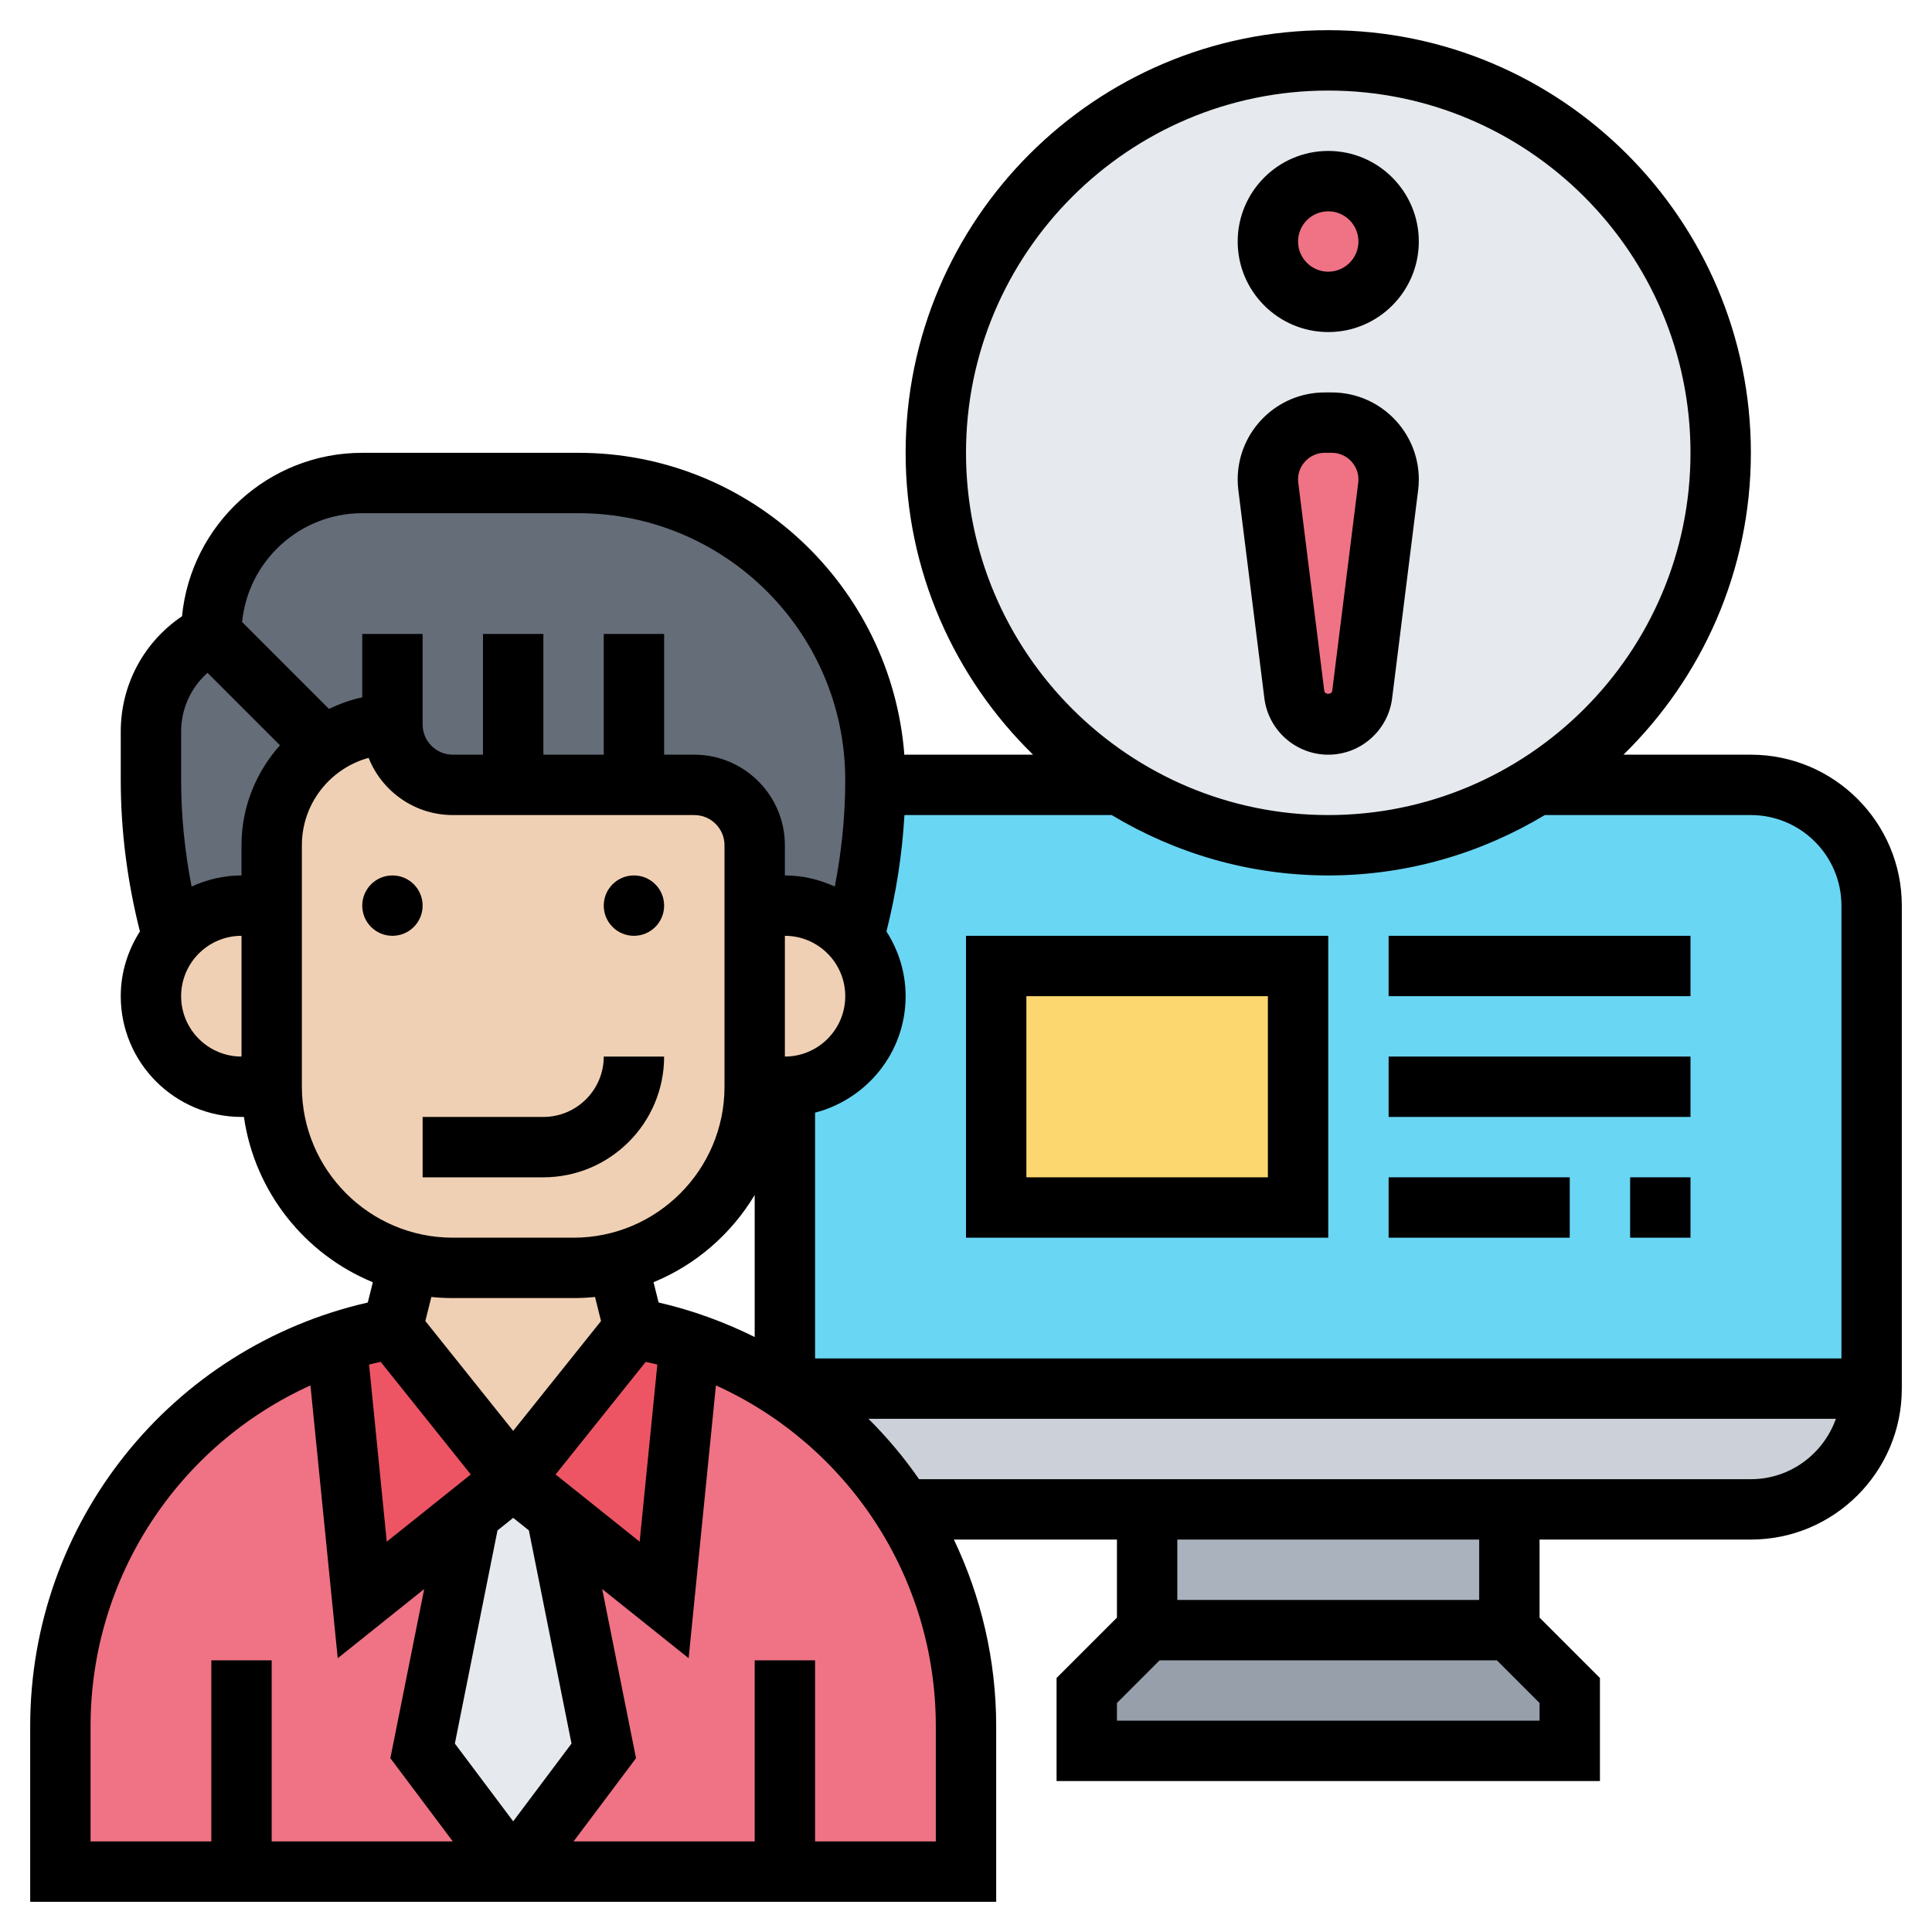 <svg id="Layer_5" enable-background="new 0 0 64 64" height="512" viewBox="0 0 64 64" width="512" xmlns="http://www.w3.org/2000/svg"><g><g><g><path d="m52 56v2h-16v-2l2-2h12z" fill="#969faa"/></g><g><path d="m38 50h12v4h-12z" fill="#aab2bd"/></g><g><path d="m26 46h36c0 2.21-1.79 4-4 4h-8-12-8l-.06.04c-.32-.5-.67-.98-1.05-1.44-.83-.99-1.8-1.87-2.89-2.59z" fill="#ccd1d9"/></g><g><path d="m62 30v16h-36v-10c.83 0 1.58-.34 2.12-.88s.88-1.29.88-2.12c0-.74-.27-1.42-.71-1.94.44-1.61.68-3.27.71-4.93.32-.09.65-.13 1-.13h7.08.01c2 1.27 4.37 2 6.91 2s4.91-.73 6.91-2h.01 7.08c2.21 0 4 1.79 4 4z" fill="#69d6f4"/></g><g><path d="m33 32h10v8h-10z" fill="#fcd770"/></g><g><path d="m18.43 50.14 1.57 7.86-3 4-3-4 1.56-7.79-.03-.04 1.47-1.17z" fill="#e6e9ed"/></g><g><path d="m26 62h-9l3-4-1.57-7.86 3.57 2.86.85-8.52c1.13.37 2.18.89 3.15 1.53 1.09.72 2.06 1.6 2.89 2.59.38.46.73.94 1.05 1.44 1.31 2.08 2.06 4.53 2.06 7.14v4.82z" fill="#ef7385"/></g><g><path d="m8 62h-6v-4.82c0-5.82 3.75-10.9 9.15-12.7l.85 8.52 3.53-2.83.03.04-1.56 7.79 3 4z" fill="#ef7385"/></g><g><path d="m22.85 44.48-.85 8.52-3.57-2.86-1.43-1.14 4-5c.64.12 1.25.28 1.85.48z" fill="#ed5565"/></g><g><path d="m13 44 4 5-1.47 1.17-3.53 2.83-.85-8.52c.6-.2 1.21-.36 1.85-.48z" fill="#ed5565"/></g><g><path d="m21 26h-4-2c-1.1 0-2-.9-2-2-.84 0-1.63.27-2.28.72l-3.72-3.72c0-2.76 2.24-5 5-5h7.16c2.72 0 5.18 1.1 6.96 2.88s2.88 4.24 2.88 6.96v.29c-.03 1.66-.27 3.32-.71 4.93-.55-.65-1.37-1.06-2.29-1.06h-1v-2c0-1.1-.9-2-2-2z" fill="#656d78"/></g><g><path d="m5.71 31.06c-.47-1.7-.71-3.46-.71-5.22v-1.6c0-1.37.77-2.63 2-3.24l3.72 3.72c-1.04.72-1.72 1.92-1.72 3.28v2h-1c-.92 0-1.74.41-2.29 1.06z" fill="#656d78"/></g><g><path d="m28.29 31.06c.44.52.71 1.2.71 1.94 0 .83-.34 1.58-.88 2.12s-1.29.88-2.12.88h-1v-6h1c.92 0 1.74.41 2.29 1.06z" fill="#f0d0b4"/></g><g><path d="m19 42c.5 0 .99-.06 1.46-.18l.54 2.18-4 5-4-5 .54-2.18c.47.12.96.18 1.46.18z" fill="#f0d0b4"/></g><g><path d="m25 30v6c0 2.81-1.93 5.17-4.54 5.82-.47.12-.96.18-1.46.18h-4c-.5 0-.99-.06-1.46-.18-2.61-.65-4.54-3.01-4.54-5.82v-6-2c0-1.36.68-2.56 1.72-3.28.65-.45 1.44-.72 2.28-.72 0 1.1.9 2 2 2h2 4 2c1.1 0 2 .9 2 2z" fill="#f0d0b4"/></g><g><path d="m9 30v6h-1c-.83 0-1.58-.34-2.12-.88s-.88-1.29-.88-2.12c0-.74.27-1.42.71-1.94.55-.65 1.37-1.06 2.29-1.06z" fill="#f0d0b4"/></g><g><path d="m44 2c7.18 0 13 5.82 13 13 0 4.64-2.43 8.7-6.08 11h-.01c-2 1.27-4.37 2-6.91 2s-4.91-.73-6.91-2h-.01c-3.65-2.3-6.08-6.36-6.08-11 0-7.18 5.82-13 13-13z" fill="#e6e9ed"/></g><g><path d="m46 15.88c0 .08 0 .16-.01.24l-.87 6.89c-.07.56-.55.99-1.12.99s-1.05-.43-1.12-.99l-.87-6.89c-.01-.08-.01-.16-.01-.24 0-1.04.84-1.88 1.88-1.88h.24c1.04 0 1.88.84 1.88 1.88z" fill="#ef7385"/></g><g><circle cx="44" cy="8" fill="#ef7385" r="2"/></g></g><g><circle cx="13" cy="30" r="1"/><circle cx="21" cy="30" r="1"/><path d="m22 35h-2c0 1.103-.897 2-2 2h-4v2h4c2.206 0 4-1.794 4-4z"/><path d="m44 11c1.654 0 3-1.346 3-3s-1.346-3-3-3-3 1.346-3 3 1.346 3 3 3zm0-4c.552 0 1 .449 1 1s-.448 1-1 1-1-.449-1-1 .448-1 1-1z"/><path d="m41.884 23.133c.134 1.064 1.044 1.867 2.116 1.867s1.982-.803 2.116-1.868l.861-6.89c.015-.119.023-.239.023-.359 0-1.59-1.293-2.883-2.883-2.883h-.234c-1.59 0-2.883 1.293-2.883 2.883 0 .12.008.24.022.357zm1.999-8.133h.234c.487 0 .883.396.883.883 0 .036-.002.072-.007.109l-.861 6.891c-.018.134-.246.133-.264.001l-.861-6.893c-.005-.036-.007-.072-.007-.108 0-.487.396-.883.883-.883z"/><path d="m58 25h-4.221c2.6-2.543 4.221-6.084 4.221-10 0-7.72-6.28-14-14-14s-14 6.28-14 14c0 3.916 1.621 7.457 4.221 10h-4.221c-.014 0-.028.003-.042.003-.43-5.586-5.102-10.003-10.796-10.003h-7.162c-3.111 0-5.675 2.38-5.97 5.414-1.264.852-2.03 2.266-2.03 3.822v1.602c0 1.693.22 3.377.635 5.017-.397.622-.635 1.355-.635 2.145 0 2.206 1.794 4 4 4h.08c.358 2.484 2.019 4.55 4.271 5.476l-.168.672c-6.518 1.488-11.183 7.289-11.183 14.033v5.819h32v-5.819c0-2.201-.504-4.298-1.401-6.181h5.401v2.586l-2 2v3.414h18v-3.414l-2-2v-2.586h7c2.757 0 5-2.243 5-5v-16c0-2.757-2.243-5-5-5zm-26-10c0-6.617 5.383-12 12-12s12 5.383 12 12-5.383 12-12 12-12-5.383-12-12zm4.826 12c2.101 1.261 4.55 2 7.174 2s5.073-.739 7.174-2h6.826c1.654 0 3 1.346 3 3v15h-34v-8.142c1.721-.447 3-1.999 3-3.858 0-.79-.238-1.523-.635-2.145.319-1.263.521-2.551.595-3.85.014 0 .027-.005.04-.005zm-17.894 30.758-1.932 2.576-1.932-2.576 1.412-7.061.52-.416.52.416zm-3.337-8.914-2.783 2.226-.586-5.868c.126-.033.256-.058.385-.088zm2.81 0 2.985-3.73c.128.03.258.054.385.088l-.586 5.868zm3.412-5.697-.168-.672c1.405-.577 2.577-1.6 3.351-2.889v4.704c-.998-.494-2.06-.886-3.183-1.143zm4.183-12.147c1.103 0 2 .897 2 2s-.897 2-2 2zm-14-14h7.162c4.873 0 8.838 3.965 8.838 8.838 0 1.186-.12 2.368-.346 3.53-.506-.231-1.063-.368-1.654-.368v-1c0-1.654-1.346-3-3-3h-1v-4h-2v4h-2v-4h-2v4h-1c-.552 0-1-.449-1-1v-3h-2v2.101c-.389.079-.753.218-1.103.382l-2.877-2.878c.199-2.021 1.908-3.605 3.98-3.605zm-6 7.236c0-.761.326-1.459.874-1.948l2.4 2.4c-.787.883-1.274 2.039-1.274 3.312v1c-.591 0-1.148.137-1.653.368-.227-1.162-.347-2.344-.347-3.53zm0 8.764c0-1.103.897-2 2-2v4c-1.103 0-2-.897-2-2zm4 3v-8c0-1.381.938-2.547 2.211-2.895.441 1.109 1.525 1.895 2.789 1.895h8c.552 0 1 .449 1 1v8c0 2.757-2.243 5-5 5h-4c-2.757 0-5-2.243-5-5zm5 7h4c.24 0 .477-.012.711-.036l.199.797-2.91 3.638-2.91-3.638.199-.797c.234.024.471.036.711.036zm-12 14.181c0-4.959 2.934-9.318 7.284-11.287l.904 9.037 2.864-2.292-1.121 5.603 2.069 2.758h-6v-6h-2v6h-4zm28 3.819h-4v-6h-2v6h-6l2.069-2.758-1.121-5.603 2.864 2.291.904-9.037c4.35 1.97 7.284 6.328 7.284 11.288zm20-4h-14v-.586l1.414-1.414h11.172l1.414 1.414zm-2-4h-10v-2h10zm9-4h-27.555c-.496-.717-1.058-1.384-1.675-2h32.046c-.414 1.161-1.514 2-2.816 2z"/><path d="m44 31h-12v10h12zm-2 8h-8v-6h8z"/><path d="m46 31h10v2h-10z"/><path d="m46 35h10v2h-10z"/><path d="m54 39h2v2h-2z"/><path d="m46 39h6v2h-6z"/></g></g></svg>